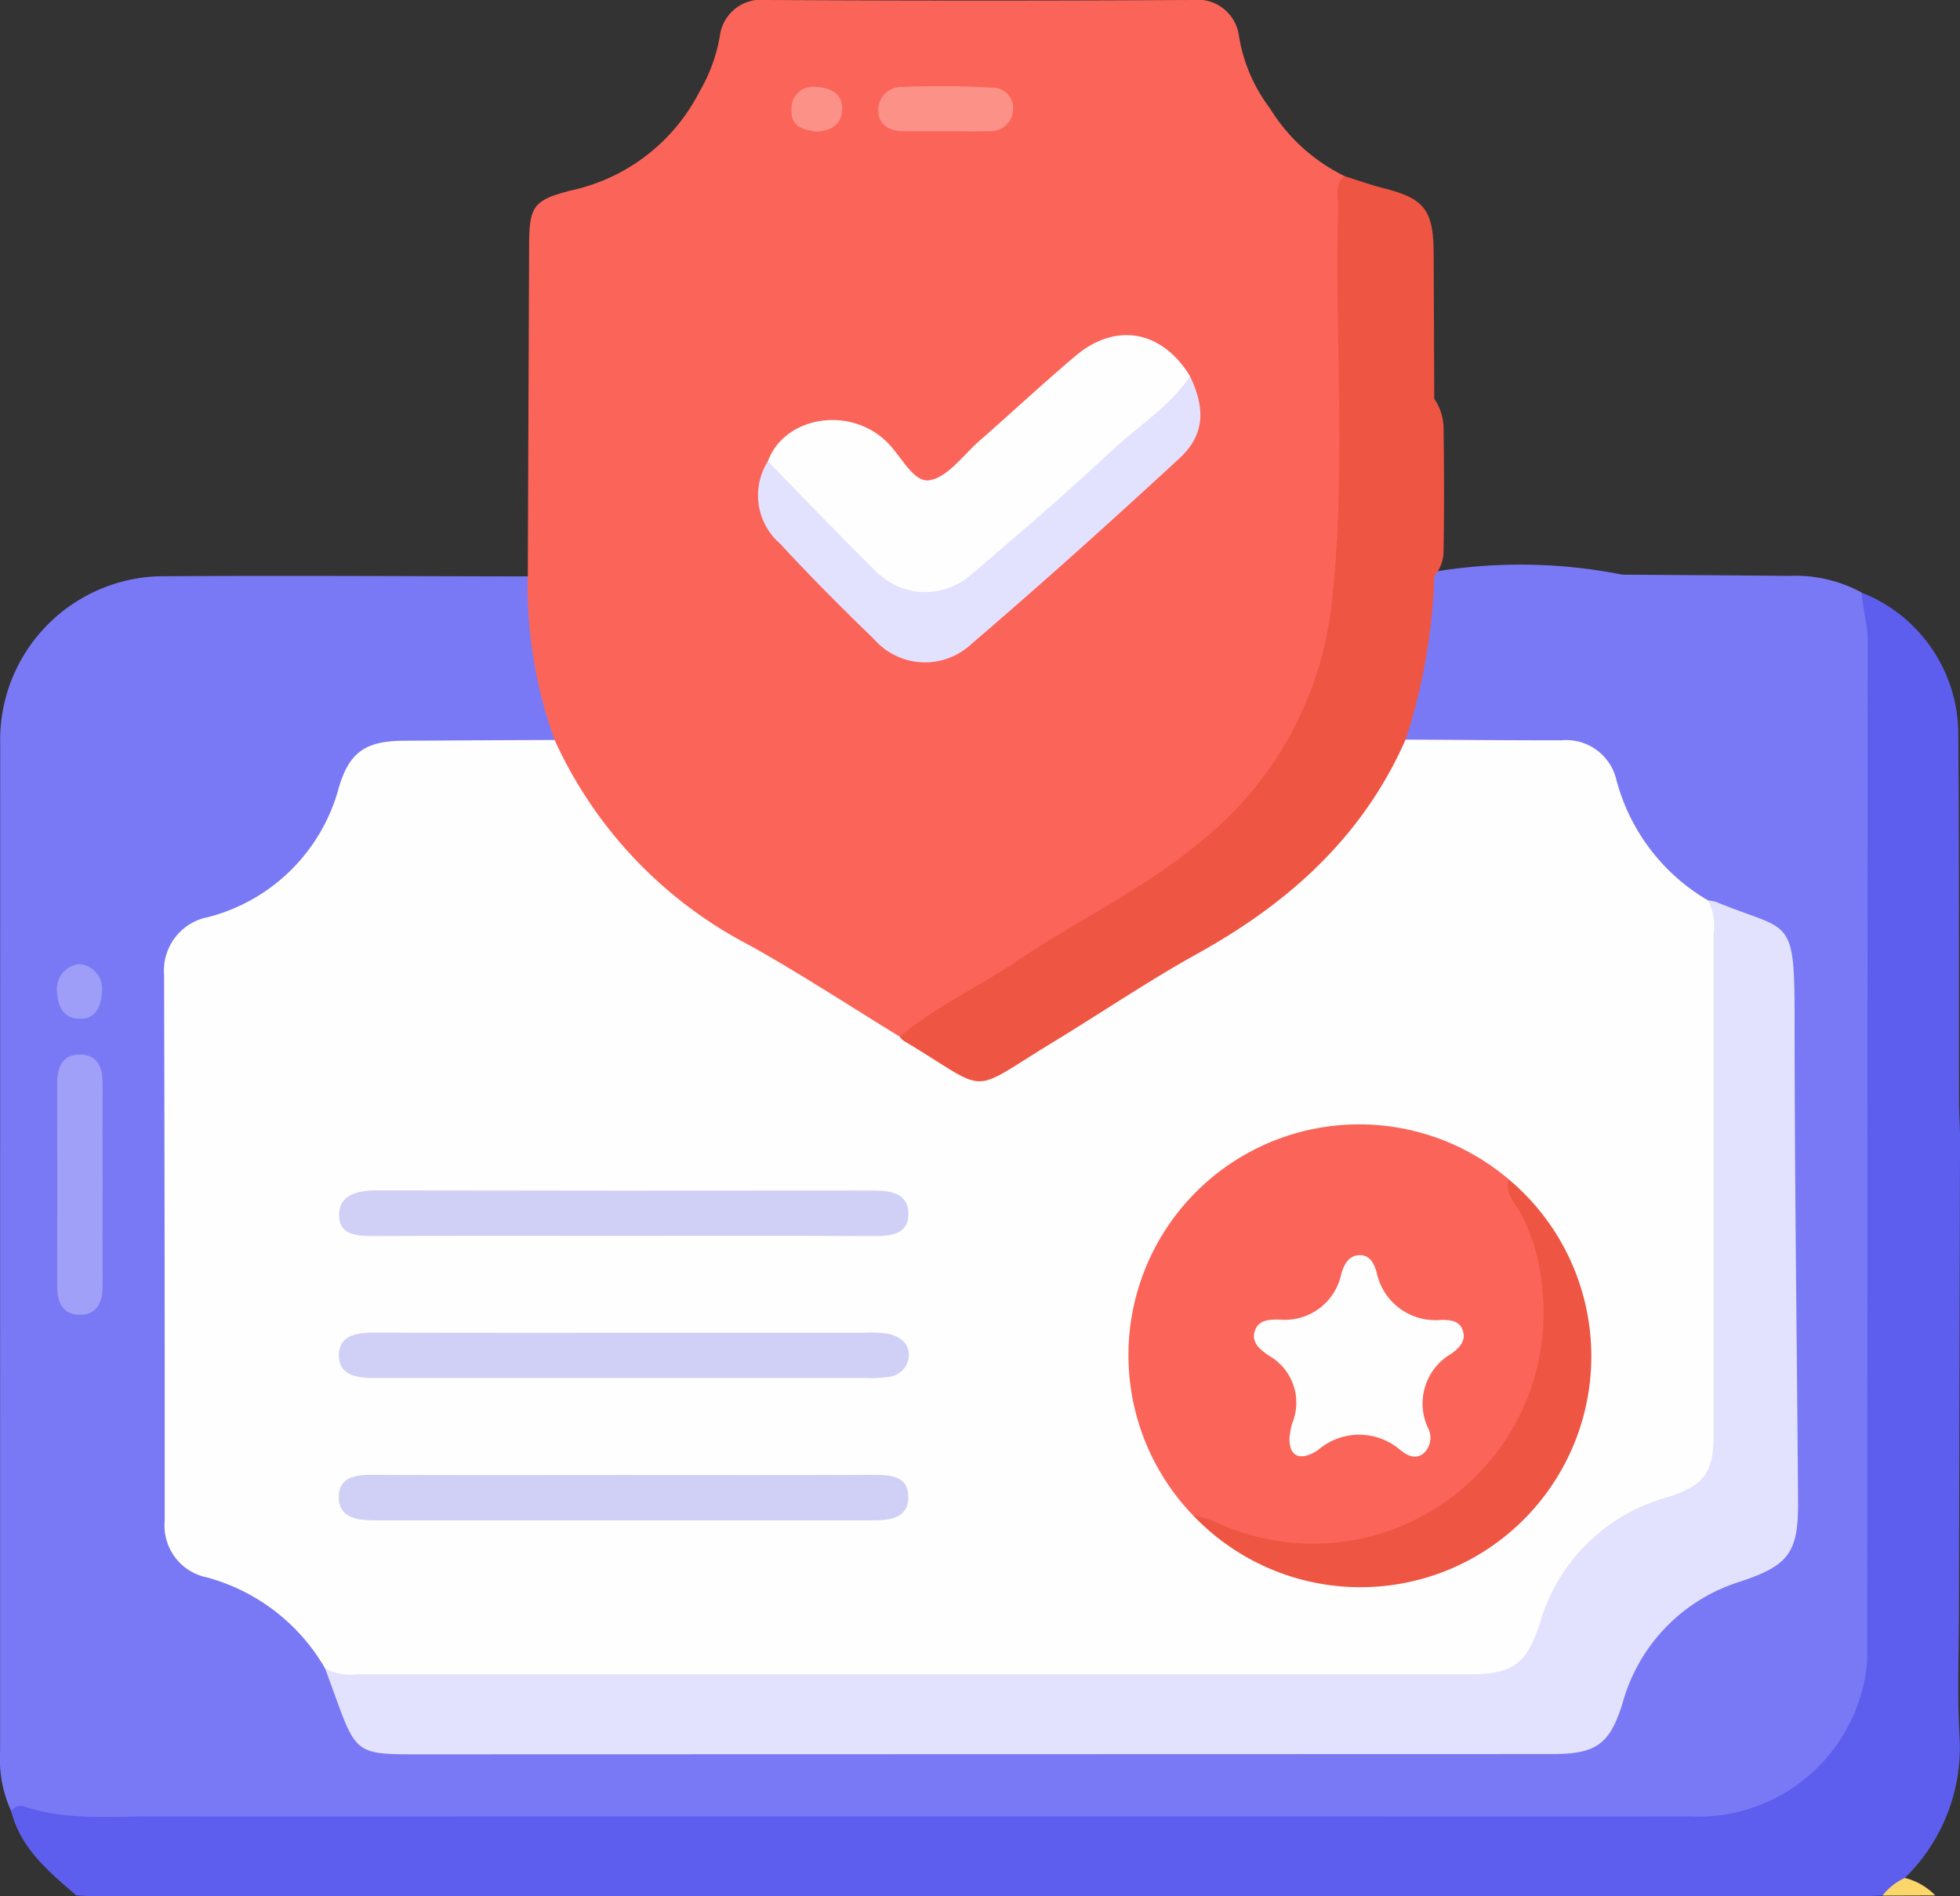 <svg xmlns="http://www.w3.org/2000/svg" width="93.1" height="90.057" viewBox="0 0 93.1 90.057">
  <rect x="0" y="0" width="93.1" height="90.057" fill="#333333" stroke="none"/>
  <g id="schengen-visa" transform="translate(-2344.614 -2268.338)">
    <path id="Path_80406" data-name="Path 80406" d="M326.664,1292.843a5.94,5.94,0,0,1-.53-2.864q0-23.9.005-47.8a7.78,7.78,0,0,1,7.91-7.99c5.716-.037,11.432,0,17.147.008.47.27.476.75.465,1.185a17.354,17.354,0,0,0,.817,5.3,1.6,1.6,0,0,1-.012,1.307,2.241,2.241,0,0,1-1.662.378c-1.754.019-3.508.032-5.262,0a2.746,2.746,0,0,0-2.968,2.038,9.235,9.235,0,0,1-6.315,6.305,2.563,2.563,0,0,0-1.9,2.751c.026,8.321.007,16.643.018,24.964,0,1.868.385,2.4,2.212,3.082a9.383,9.383,0,0,1,5.309,4.528c1.457,3.341.643,3.689,5.482,3.68q25.741-.053,51.484-.014c2.986,0,3.063-.066,4.174-2.778a9.1,9.1,0,0,1,5.667-5.426c1.938-.666,2.419-1.333,2.461-3.365.173-8.331-.445-16.652-.273-24.983a2.333,2.333,0,0,0-1.82-2.508,18.442,18.442,0,0,1-1.749-.714,9.085,9.085,0,0,1-4.517-5.143c-.769-2.1-1.2-2.417-3.462-2.426-1.621-.007-3.241.01-4.862-.008a2.188,2.188,0,0,1-1.662-.375,60.4,60.4,0,0,1,1.376-7.849c.019-.071.13-.116.2-.173a24.945,24.945,0,0,1,8.8.162c2.63.019,5.26.029,7.89.06a6.562,6.562,0,0,1,3.462.785,3.574,3.574,0,0,1,.7,2.8q.012,11.078,0,22.155,0,12.159,0,24.316c-.005,5.781-3.425,9.27-9.245,9.277q-37.691.043-75.38.01A11.09,11.09,0,0,1,326.664,1292.843Z" transform="translate(2018.485 1061.516)" fill="#7979f6"/>
    <path id="Path_80407" data-name="Path 80407" d="M345.7,1249.219a21.456,21.456,0,0,1-1.276-7.766q.031-7.881.064-15.763c.008-1.843.215-2.117,2.021-2.578a8.972,8.972,0,0,0,6.072-4.687,7.815,7.815,0,0,0,.966-2.642,1.974,1.974,0,0,1,2.2-1.709q10.128.055,20.258,0a1.976,1.976,0,0,1,2.2,1.714,7.715,7.715,0,0,0,1.465,3.422,8.578,8.578,0,0,0,3.551,3.227c.142,4.864,0,9.73.067,14.594a26.783,26.783,0,0,1-1.1,9.207,17.2,17.2,0,0,1-6.769,9.03q-6.42,4.251-13.108,8.09c-.592.2-1.04-.13-1.494-.417-2.809-1.78-5.683-3.459-8.487-5.246a18.161,18.161,0,0,1-6.4-7.324A1.4,1.4,0,0,1,345.7,1249.219Z" transform="translate(2025.26 1054.264)" fill="#fb6559"/>
    <path id="Path_80408" data-name="Path 80408" d="M326.519,1292.487a.5.5,0,0,1,.58-.234c2.01.668,4.089.478,6.148.478q36.484.01,72.965,0a8.056,8.056,0,0,0,8.353-6.555,6.133,6.133,0,0,0,.114-1.336q.008-23.986.021-47.969c0-.78-.243-1.5-.286-2.26a7.234,7.234,0,0,1,4.588,6.53c.049,5.846.026,11.694.036,17.54,0,.539.032,1.077.048,1.616q-.025,11.286-.051,22.568c0,1.983-.084,3.969.019,5.947a8.651,8.651,0,0,1-2.586,6.839c-.154.534-.633.655-1.064.837-.27.01-.54.03-.81.03q-42.088,0-84.177,0c-.27,0-.54-.022-.809-.034C328.313,1295.359,326.968,1294.268,326.519,1292.487Z" transform="translate(2018.629 1061.873)" fill="#5e5eee"/>
    <path id="Path_80409" data-name="Path 80409" d="M357.311,1261.044c1.729-1.433,3.773-2.378,5.622-3.624,2.9-1.953,6.09-3.445,8.776-5.72a16.833,16.833,0,0,0,6.129-11.281c.689-6.225.133-12.482.3-18.723.014-.514-.2-1.093.3-1.518.637.2,1.269.423,1.915.588,1.864.474,2.308,1.026,2.322,3.007.016,2.327.021,4.653.03,6.978a2.514,2.514,0,0,1,.443,1.391c.025,1.931.032,3.862,0,5.793a1.85,1.85,0,0,1-.44,1.242,27.906,27.906,0,0,1-1.361,7.764c-.426,2.268-1.876,3.933-3.3,5.612-2.242,2.637-5.343,4.092-8.175,5.912-2.272,1.461-4.627,2.794-6.886,4.274a2.937,2.937,0,0,1-3.836-.092C358.517,1262.135,357.533,1262.019,357.311,1261.044Z" transform="translate(2030.036 1056.525)" fill="#ef5543"/>
    <path id="Path_80411" data-name="Path 80411" d="M391.377,1279.991a2.8,2.8,0,0,1,1.063-.837,3.014,3.014,0,0,1,1.442.829Z" transform="translate(2042.656 1078.373)" fill="#fbd66a"/>
    <path id="Path_80412" data-name="Path 80412" d="M366.755,1253.81a.97.97,0,0,0,.181.193c4.217,2.514,2.952,2.6,7.084.085,2.305-1.4,4.544-2.922,6.9-4.228,4.328-2.4,7.836-5.547,9.867-10.155,2.463.012,4.927.036,7.389.034a2.448,2.448,0,0,1,2.622,1.869,9.407,9.407,0,0,0,4.35,5.73c.655.375.68,1.022.681,1.655q.029,11.894.005,23.788a3.106,3.106,0,0,1-2.339,3.239,8.637,8.637,0,0,0-5.982,5.92,3.41,3.41,0,0,1-3.545,2.561c-.271,0-.541.012-.811.012q-25.681,0-51.362-.01c-.824,0-1.753.215-2.33-.684a9.271,9.271,0,0,0-5.63-4.328,2.511,2.511,0,0,1-1.99-2.685q.006-12.965-.029-25.932a2.585,2.585,0,0,1,2.1-2.741,8.665,8.665,0,0,0,6.208-6.174c.506-1.677,1.277-2.191,3.086-2.2q3.577-.023,7.156-.036a20.6,20.6,0,0,0,9.272,9.758C362.061,1250.833,364.385,1252.361,366.755,1253.81Z" transform="translate(2020.592 1063.759)" fill="#fefefe"/>
    <path id="Path_80413" data-name="Path 80413" d="M337.4,1281.758a2.627,2.627,0,0,0,1.566.273q26.395,0,52.79,0c2.036,0,2.718-.47,3.34-2.424a8.706,8.706,0,0,1,6.038-5.978c1.787-.563,2.219-1.176,2.219-3.021q0-11.88,0-23.761a2.662,2.662,0,0,0-.271-1.568,1.847,1.847,0,0,1,.393.075c3.508,1.45,3.722.572,3.722,5.519,0,7.653.111,15.307.165,22.96.016,2.43-.444,3.03-2.756,3.8a8.357,8.357,0,0,0-5.579,5.765c-.6,1.932-1.228,2.422-3.314,2.422l-53.916.014c-2.889,0-2.93-.031-3.94-2.816C337.706,1282.595,337.551,1282.176,337.4,1281.758Z" transform="translate(2022.66 1065.822)" fill="#e3e2fe"/>
    <path id="Path_80414" data-name="Path 80414" d="M330.269,1256.731c0,1.616-.007,3.231,0,4.847.005.762-.227,1.4-1.08,1.4s-1.081-.636-1.08-1.4q.012-4.779,0-9.56c0-.762.226-1.4,1.08-1.4s1.085.637,1.08,1.4C330.262,1253.588,330.269,1255.159,330.269,1256.731Z" transform="translate(2019.219 1067.801)" fill="#a0a0f8"/>
    <path id="Path_80415" data-name="Path 80415" d="M329.187,1247.486a1.178,1.178,0,0,1,1.052,1.307c-.038.635-.252,1.31-1.066,1.287-.758-.022-1.029-.559-1.065-1.281A1.176,1.176,0,0,1,329.187,1247.486Z" transform="translate(2019.217 1066.641)" fill="#9e9ef8"/>
    <path id="Path_80416" data-name="Path 80416" d="M352.744,1231.681c.778-2.122,3.869-2.666,5.659-.913.667.652,1.253,1.936,2.015,1.812.872-.141,1.6-1.192,2.378-1.871,1.521-1.336,3.005-2.716,4.548-4.024,1.927-1.632,4.122-1.225,5.453.954.112.767-.5,1.129-.94,1.517-3.011,2.619-5.9,5.375-8.981,7.913a3.71,3.71,0,0,1-5.527-.218c-1.292-1.247-2.548-2.53-3.811-3.807A2.171,2.171,0,0,1,352.744,1231.681Z" transform="translate(2028.344 1058.566)" fill="#fefefe"/>
    <path id="Path_80417" data-name="Path 80417" d="M352.874,1231.153c1.694,1.731,3.363,3.486,5.093,5.183a3.281,3.281,0,0,0,4.52.234c2.286-1.941,4.561-3.9,6.748-5.946,1.239-1.16,2.724-2.068,3.692-3.512.747,1.566.689,2.8-.515,3.911-3.241,2.989-6.521,5.94-9.87,8.807a3.218,3.218,0,0,1-4.629-.234c-1.52-1.472-3.019-2.968-4.451-4.525A3.032,3.032,0,0,1,352.874,1231.153Z" transform="translate(2028.214 1059.094)" fill="#e3e2fe"/>
    <path id="Path_80418" data-name="Path 80418" d="M359.8,1219.2q-1,0-2.009,0c-.662,0-1.2-.276-1.221-.961a1.088,1.088,0,0,1,1.1-1.143c1.425-.056,2.857-.051,4.28.033a.968.968,0,0,1,1.025,1.025,1.058,1.058,0,0,1-1.162,1.04C361.142,1219.217,360.471,1219.2,359.8,1219.2Z" transform="translate(2029.761 1055.371)" fill="#fc9188"/>
    <path id="Path_80419" data-name="Path 80419" d="M354.723,1219.211c-.654-.1-1.211-.26-1.158-1.052a1.017,1.017,0,0,1,1.117-1.076c.635.034,1.309.241,1.288,1.065C355.949,1218.922,355.392,1219.185,354.723,1219.211Z" transform="translate(2028.647 1055.378)" fill="#fc9188"/>
    <path id="Path_80420" data-name="Path 80420" d="M368.321,1271.615a10.962,10.962,0,0,1,14.979-15.971,11.219,11.219,0,0,1-4.958,16.785A10.122,10.122,0,0,1,368.321,1271.615Z" transform="translate(2032.964 1068.692)" fill="#fb6559"/>
    <path id="Path_80421" data-name="Path 80421" d="M367.481,1270.906a7.01,7.01,0,0,1,1.02.293,10.951,10.951,0,0,0,15.574-10.984,9.422,9.422,0,0,0-1-3.6c-.271-.515-.793-.983-.611-1.677a10.966,10.966,0,1,1-14.979,15.971Z" transform="translate(2033.804 1069.401)" fill="#ef5543"/>
    <path id="Path_80422" data-name="Path 80422" d="M351.348,1265.193c3.959,0,7.92.011,11.88-.008.822,0,1.687.029,1.7,1.036s-.844,1.125-1.662,1.125H339.51c-.824,0-1.666-.149-1.64-1.148.025-.906.8-1.018,1.6-1.014C343.426,1265.207,347.387,1265.193,351.348,1265.193Z" transform="translate(2022.834 1073.197)" fill="#d0d0f6"/>
    <path id="Path_80423" data-name="Path 80423" d="M351.261,1257.487c-3.867,0-7.735-.008-11.6.007-.848,0-1.825.026-1.777-1.077.037-.866.878-1.092,1.732-1.091q11.806.023,23.61.007c.813,0,1.686.1,1.7,1.084.018,1-.824,1.084-1.661,1.08C359.266,1257.475,355.263,1257.487,351.261,1257.487Z" transform="translate(2022.838 1069.546)" fill="#d0d0f6"/>
    <path id="Path_80424" data-name="Path 80424" d="M351.393,1260.26q5.742,0,11.482,0a5.292,5.292,0,0,1,1.076.047c.57.12,1.036.452,1,1.087a1.076,1.076,0,0,1-.987.966,5.844,5.844,0,0,1-1.076.049q-11.481,0-22.963,0h-.4c-.822.005-1.686-.14-1.649-1.135.033-.883.858-1.021,1.634-1.02Q345.45,1260.267,351.393,1260.26Z" transform="translate(2022.835 1071.373)" fill="#d0d0f6"/>
    <path id="Path_80425" data-name="Path 80425" d="M371.285,1266.192a4.44,4.44,0,0,1,.114-.609,2.566,2.566,0,0,0-1.092-3.235c-.373-.263-.878-.6-.665-1.2.186-.528.737-.518,1.158-.515a2.741,2.741,0,0,0,2.942-2.174c.121-.418.34-.891.891-.887.491,0,.685.451.787.819a2.847,2.847,0,0,0,3.041,2.257c.386,0,.862,0,1.04.47.2.529-.175.87-.53,1.132a2.735,2.735,0,0,0-1.128,3.495,1.007,1.007,0,0,1-.2,1.246c-.423.325-.822.052-1.11-.173a2.984,2.984,0,0,0-3.895.008C371.732,1267.424,371.227,1267.079,371.285,1266.192Z" transform="translate(2034.585 1070.377)" fill="#fefefe"/>
  </g>
</svg>
